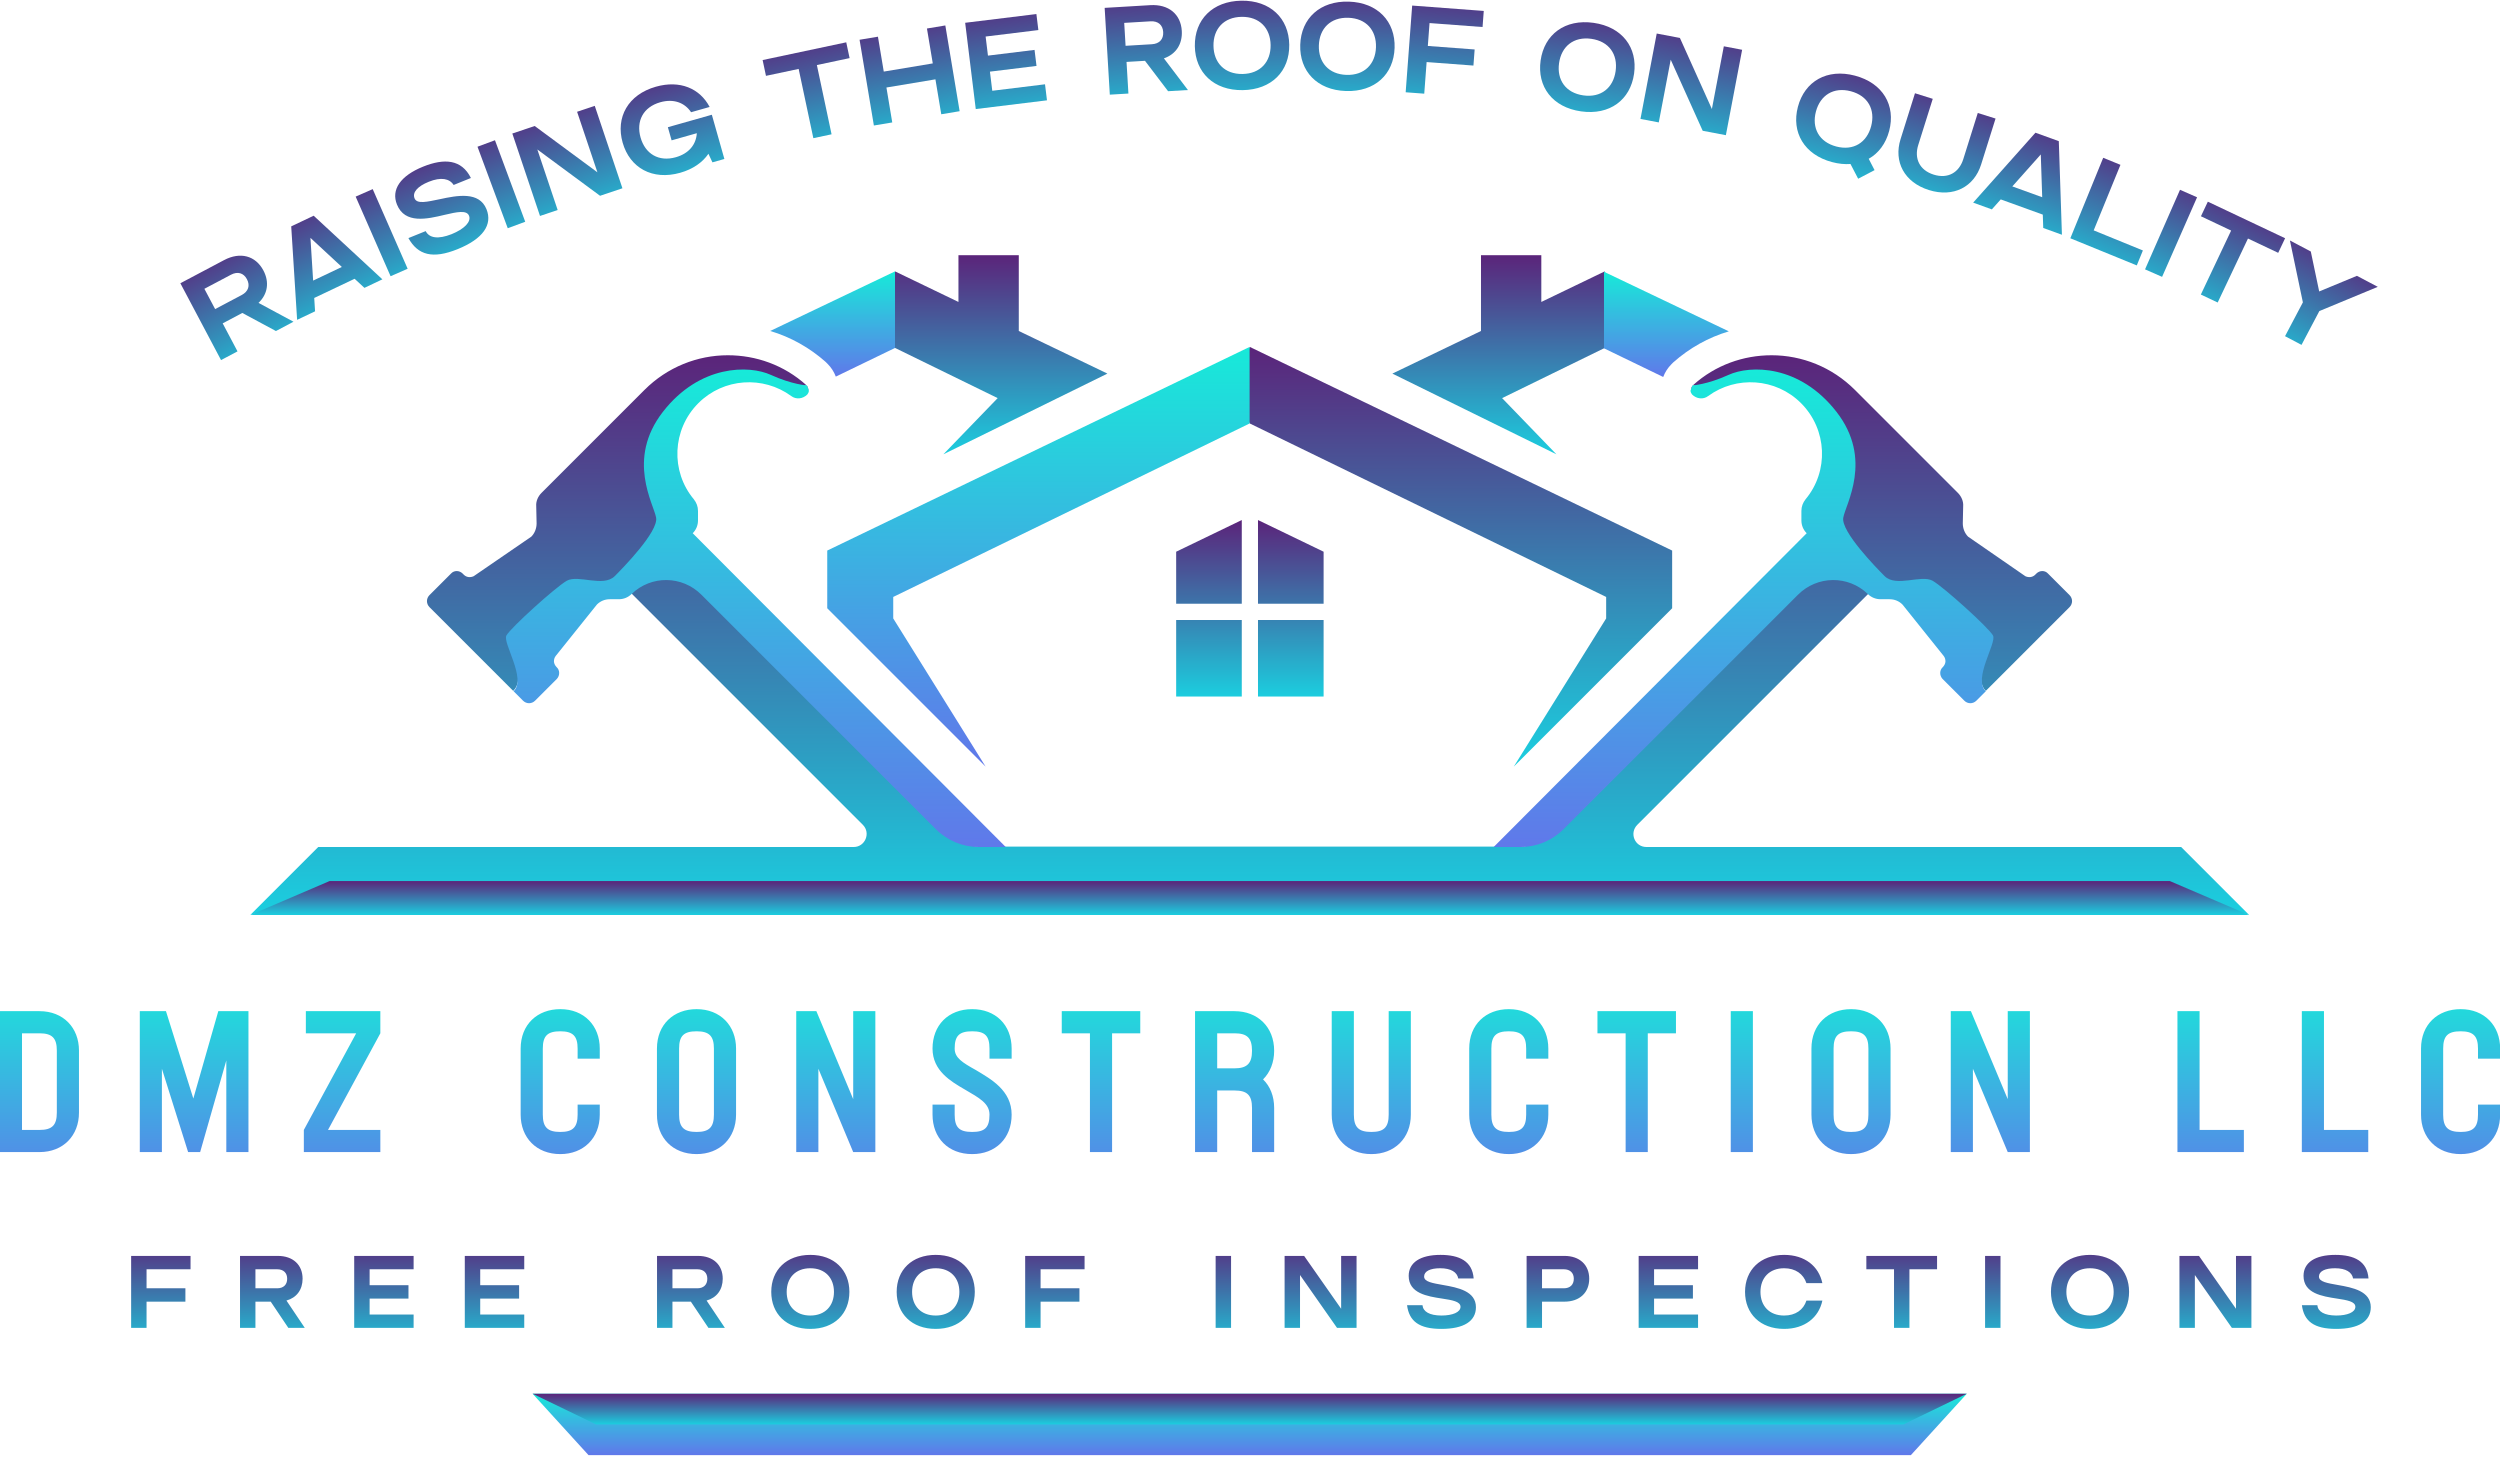 <svg xmlns="http://www.w3.org/2000/svg" xmlns:xlink="http://www.w3.org/1999/xlink" width="1280" height="745.826" viewBox="0 0 1280 745.826" xml:space="preserve"><desc>Created with Fabric.js 5.3.0</desc><defs></defs><g transform="matrix(1 0 0 1 640 372.913)" id="background-logo"><rect style="stroke: none; stroke-width: 0; stroke-dasharray: none; stroke-linecap: butt; stroke-dashoffset: 0; stroke-linejoin: miter; stroke-miterlimit: 4; fill: rgb(255,255,255); fill-opacity: 0; fill-rule: nonzero; opacity: 1;" x="-712.646" y="-570.117" rx="0" ry="0" width="1425.292" height="1140.234"></rect></g><g transform="matrix(2.054 0 0 2.054 639.845 437.779)" id="logo-logo"><g style="">		<g transform="matrix(0.85 0 0 0.85 0 141.93)"><linearGradient id="SVGID_14_297021" gradientUnits="userSpaceOnUse" gradientTransform="matrix(1 0 0 1 289.7 635.2)" x1="0" y1="0" x2="0" y2="18"><stop offset="0%" style="stop-color:rgb(23,234,217);stop-opacity: 1"></stop><stop offset="100%" style="stop-color:rgb(96,120,234);stop-opacity: 1"></stop></linearGradient><path style="stroke: none; stroke-width: 1; stroke-dasharray: none; stroke-linecap: butt; stroke-dashoffset: 0; stroke-linejoin: miter; stroke-miterlimit: 4; fill: url(#SVGID_14_297021); fill-rule: nonzero; opacity: 1;" transform=" translate(-500, -644.2)" d="M 693.9 653.2 L 306.1 653.2 L 289.7 635.2 L 710.3 635.2 L 693.9 653.2 z" stroke-linecap="round"></path></g>		<g transform="matrix(0.94 0 0 0.94 0 -54.832)"><linearGradient id="SVGID_16_297022" gradientUnits="userSpaceOnUse" gradientTransform="matrix(1 0 0 1 235 373.4)" x1="0" y1="0" x2="0" y2="148"><stop offset="0%" style="stop-color:rgb(91,36,122);stop-opacity: 1"></stop><stop offset="100%" style="stop-color:rgb(27,206,223);stop-opacity: 1"></stop></linearGradient><path style="stroke: none; stroke-width: 1; stroke-dasharray: none; stroke-linecap: butt; stroke-dashoffset: 0; stroke-linejoin: miter; stroke-miterlimit: 4; fill: url(#SVGID_16_297022); fill-rule: nonzero; opacity: 1;" transform=" translate(-500, -447.6)" d="M 695 448 C 693.8 445.9 684 436.9 680.8 435.2 C 677.7 433.5 669.5 436.1 666.5 433.1 C 664.3 430.9 654.9 420 655.5 416.4 C 656.1 412.8 663.6 401.5 653.9 388.9 C 644.2 376.3 632.8 377.4 627 380 C 621.3 382.6 617.5 381.4 617.5 381.4 L 617.6 381.3 C 623.5 376 630.9 373.4 638.4 373.4 C 646.4 373.4 654.4 376.5 660.5 382.6 L 687.8 409.9 C 688.7 410.8 689.3 412.1 689.2 413.4 L 689.1 418 C 689.1 419.3 689.6 420.6 690.5 421.5 L 705.7 432 C 706.6 432.4 707.6 432.3 708.3 431.6 L 708.6 431.3 C 709.5 430.4 710.9 430.4 711.7 431.3 L 717.4 437 C 718.3 437.9 718.3 439.3 717.4 440.2 L 695.2 462.4 C 691.8 459.1 696.1 449.9 695 448 z M 617 382.8 L 617.5 381.4 C 617.2 381.7 617 382.3 617 382.8 z M 747 503.8 L 605.2 503.8 C 602.1 503.8 600.6 500.1 602.8 497.9 L 664.1 436.6 C 659.4 430.7 651 429.4 645.9 434.5 L 582.3 495.1 C 579.3 498.1 576.4 503.7 572.1 503.7 L 428.1 503.7 C 423.9 503.7 420.9 498.1 417.9 495.1 L 354.3 434.5 C 349.2 429.4 340.8 430.7 336.1 436.6 L 397.4 497.9 C 399.6 500.1 398 503.8 395 503.8 L 253 503.8 L 235 521.8 L 258 515.5 L 500 517.3 L 742 515.5 L 765 521.8 L 747 503.8 z M 305 448 C 306.2 445.9 316 436.9 319.2 435.2 C 322.3 433.5 330.5 436.1 333.5 433.1 C 335.7 430.9 345.1 420 344.5 416.4 C 343.9 412.8 336.4 401.5 346.1 388.9 C 355.8 376.3 367.2 377.4 373 380 C 378.7 382.6 382.5 381.4 382.5 381.4 L 382.4 381.3 C 376.5 376 369.1 373.4 361.6 373.4 C 353.6 373.4 345.6 376.5 339.5 382.6 L 312.2 409.9 C 311.3 410.8 310.7 412.1 310.8 413.4 L 310.9 418 C 310.9 419.3 310.4 420.6 309.5 421.5 L 294.2 432 C 293.3 432.4 292.3 432.3 291.6 431.6 L 291.3 431.3 C 290.4 430.4 289 430.4 288.2 431.3 L 282.5 437 C 281.6 437.9 281.6 439.3 282.5 440.2 L 304.7 462.4 C 308.2 459.1 303.9 449.9 305 448 z M 382.5 381.4 L 383 382.8 C 383 382.3 382.8 381.7 382.5 381.4 z" stroke-linecap="round"></path></g>		<g transform="matrix(0.94 0 0 0.94 0 10.718)"><linearGradient id="SVGID_18_297023" gradientUnits="userSpaceOnUse" gradientTransform="matrix(1 0 0 1 235 512.8)" x1="0" y1="0" x2="0" y2="9"><stop offset="0%" style="stop-color:rgb(91,36,122);stop-opacity: 1"></stop><stop offset="100%" style="stop-color:rgb(27,206,223);stop-opacity: 1"></stop></linearGradient><path style="stroke: none; stroke-width: 1; stroke-dasharray: none; stroke-linecap: butt; stroke-dashoffset: 0; stroke-linejoin: miter; stroke-miterlimit: 4; fill: url(#SVGID_18_297023); fill-rule: nonzero; opacity: 1;" transform=" translate(-500, -517.3)" d="M 765 521.8 L 235 521.8 L 256 512.8 L 744 512.8 L 765 521.8 z" stroke-linecap="round"></path></g>		<g transform="matrix(0.85 0 0 0.85 -5.684342e-14 138.105)"><linearGradient id="SVGID_20_297024" gradientUnits="userSpaceOnUse" gradientTransform="matrix(1 0 0 1 289.7 635.2)" x1="0" y1="0" x2="0" y2="9"><stop offset="0%" style="stop-color:rgb(91,36,122);stop-opacity: 1"></stop><stop offset="100%" style="stop-color:rgb(27,206,223);stop-opacity: 1"></stop></linearGradient><path style="stroke: none; stroke-width: 1; stroke-dasharray: none; stroke-linecap: butt; stroke-dashoffset: 0; stroke-linejoin: miter; stroke-miterlimit: 4; fill: url(#SVGID_20_297024); fill-rule: nonzero; opacity: 1;" transform=" translate(-500, -639.7)" d="M 691.7 644.2 L 308.3 644.2 L 289.7 635.2 L 710.3 635.2 L 691.7 644.2 z" stroke-linecap="round"></path></g>		<g transform="matrix(0.94 0 0 0.94 5.684342e-14 -61.517)"><linearGradient id="SVGID_22_297025" gradientUnits="userSpaceOnUse" gradientTransform="matrix(1 0 0 1 302.773 377.182)" x1="0" y1="0" x2="0" y2="127"><stop offset="0%" style="stop-color:rgb(23,234,217);stop-opacity: 1"></stop><stop offset="100%" style="stop-color:rgb(96,120,234);stop-opacity: 1"></stop></linearGradient><path style="stroke: none; stroke-width: 1; stroke-dasharray: none; stroke-linecap: butt; stroke-dashoffset: 0; stroke-linejoin: miter; stroke-miterlimit: 4; fill: url(#SVGID_22_297025); fill-rule: nonzero; opacity: 1;" transform=" translate(-500, -440.491)" d="M 435.3 503.8 L 428.1 503.8 C 423.9 503.8 419.8 502.1 416.8 499.1 L 354.6 436.9 C 349.5 431.8 341.3 431.7 336.1 436.7 C 335.2 437.6 334 438.1 332.7 438.1 L 330.3 438.1 C 329 438.1 327.8 438.6 326.9 439.5 L 316 453.1 C 315.6 453.6 315.5 454.1 315.5 454.6 C 315.5 455.1 315.8 455.7 316.2 456.1 C 317.1 456.9 317.1 458.3 316.3 459.2 L 310.5 465 C 309.6 465.9 308.2 465.9 307.3 465 L 304.8 462.5 C 308.3 459.2 301.8 449.6 302.9 447.7 C 304.1 445.6 315.8 435 318.9 433.2 C 322 431.5 328.5 435 331.6 432 C 333.8 429.8 343.2 420.2 342.6 416.5 C 342 412.9 334.6 401 344.4 388.4 C 354.2 375.8 367.3 376 373 378.6 C 378.7 381.2 382.6 381.4 382.6 381.4 L 383.1 382.8 C 383.1 383.2 382.9 383.5 382.7 383.8 C 381.5 385 379.7 385.2 378.4 384.2 C 371 378.8 360.5 379.4 353.8 386.1 C 346.8 393.1 346.4 404.2 352.6 411.6 C 353.3 412.5 353.7 413.5 353.7 414.7 L 353.7 417.2 C 353.7 418.5 353.2 419.7 352.3 420.6 L 435.3 503.8 z M 564.7 503.8 L 571.9 503.8 C 576.1 503.8 580.2 502.1 583.2 499.1 L 645.4 436.9 C 650.5 431.8 658.7 431.7 663.9 436.7 C 664.8 437.6 666 438.1 667.3 438.1 L 669.7 438.1 C 671 438.1 672.2 438.6 673.1 439.5 L 684 453.1 C 684.4 453.6 684.5 454.1 684.5 454.6 C 684.5 455.1 684.2 455.7 683.8 456.1 C 682.9 456.9 682.9 458.3 683.7 459.2 L 689.5 465 C 690.4 465.9 691.8 465.9 692.7 465 L 695.2 462.5 C 691.7 459.2 698.2 449.6 697.1 447.7 C 695.9 445.6 684.2 435 681.1 433.2 C 678 431.5 671.5 435 668.4 432 C 666.2 429.8 656.8 420.2 657.4 416.5 C 658 412.9 665.4 401 655.6 388.4 C 645.8 375.8 632.7 376 627 378.6 C 621.3 381.2 617.4 381.4 617.4 381.4 L 616.9 382.8 C 616.9 383.2 617.1 383.5 617.3 383.8 C 618.5 385 620.3 385.2 621.6 384.2 C 629 378.8 639.5 379.4 646.2 386.1 C 653.2 393.1 653.6 404.2 647.4 411.6 C 646.7 412.5 646.3 413.5 646.3 414.7 L 646.3 417.2 C 646.3 418.5 646.8 419.7 647.7 420.6 L 564.7 503.8 z" stroke-linecap="round"></path></g>		<g transform="matrix(0.94 0 0 0.94 -62.881 -124.707)"><linearGradient id="SVGID_24_297026" gradientUnits="userSpaceOnUse" gradientTransform="matrix(1 0 0 1 403.975 346.9)" x1="0" y1="0" x2="0" y2="53"><stop offset="0%" style="stop-color:rgb(91,36,122);stop-opacity: 1"></stop><stop offset="100%" style="stop-color:rgb(27,206,223);stop-opacity: 1"></stop></linearGradient><path style="stroke: none; stroke-width: 1; stroke-dasharray: none; stroke-linecap: butt; stroke-dashoffset: 0; stroke-linejoin: miter; stroke-miterlimit: 4; fill: url(#SVGID_24_297026); fill-rule: nonzero; opacity: 1;" transform=" translate(-433.138, -373.3)" d="M 418.8 399.7 L 433.2 384.8 L 406 371.5 C 403.3 364.7 403.3 357.9 406 351.2 L 422.8 359.3 L 422.8 346.9 L 438.8 346.9 L 438.8 367 L 462.3 378.3 L 418.8 399.7 z" stroke-linecap="round"></path></g>		<g transform="matrix(0.94 0 0 0.94 51.306 -74.346)"><linearGradient id="SVGID_26_297027" gradientUnits="userSpaceOnUse" gradientTransform="matrix(1 0 0 1 497.109 371.2)" x1="0" y1="0" x2="0" y2="111"><stop offset="0%" style="stop-color:rgb(91,36,122);stop-opacity: 1"></stop><stop offset="100%" style="stop-color:rgb(27,206,223);stop-opacity: 1"></stop></linearGradient><path style="stroke: none; stroke-width: 1; stroke-dasharray: none; stroke-linecap: butt; stroke-dashoffset: 0; stroke-linejoin: miter; stroke-miterlimit: 4; fill: url(#SVGID_26_297027); fill-rule: nonzero; opacity: 1;" transform=" translate(-554.555, -426.85)" d="M 612 425.2 L 612 440.5 L 570 482.5 L 594.5 443.2 L 594.5 437.5 L 500 391.5 C 495.9 385.7 496.4 378.8 500 371.2 L 612 425.2 z" stroke-linecap="round"></path></g>		<g transform="matrix(0.94 0 0 0.94 -52.665 -74.346)"><linearGradient id="SVGID_28_297028" gradientUnits="userSpaceOnUse" gradientTransform="matrix(1 0 0 1 388 371.2)" x1="0" y1="0" x2="0" y2="111"><stop offset="0%" style="stop-color:rgb(23,234,217);stop-opacity: 1"></stop><stop offset="100%" style="stop-color:rgb(96,120,234);stop-opacity: 1"></stop></linearGradient><path style="stroke: none; stroke-width: 1; stroke-dasharray: none; stroke-linecap: butt; stroke-dashoffset: 0; stroke-linejoin: miter; stroke-miterlimit: 4; fill: url(#SVGID_28_297028); fill-rule: nonzero; opacity: 1;" transform=" translate(-444, -426.85)" d="M 405.5 437.5 L 405.5 443.2 L 430 482.5 L 388 440.5 L 388 425.2 L 500 371.2 L 500 391.5 L 405.5 437.5 z" stroke-linecap="round"></path></g>		<g transform="matrix(0.94 0 0 0.94 0.047 -61.509)"><linearGradient id="SVGID_30_297029" gradientUnits="userSpaceOnUse" gradientTransform="matrix(1 0 0 1 480.5 417.1)" x1="0" y1="0" x2="0" y2="47"><stop offset="0%" style="stop-color:rgb(91,36,122);stop-opacity: 1"></stop><stop offset="100%" style="stop-color:rgb(27,206,223);stop-opacity: 1"></stop></linearGradient><path style="stroke: none; stroke-width: 1; stroke-dasharray: none; stroke-linecap: butt; stroke-dashoffset: 0; stroke-linejoin: miter; stroke-miterlimit: 4; fill: url(#SVGID_30_297029); fill-rule: nonzero; opacity: 1;" transform=" translate(-500.05, -440.5)" d="M 502.2 443.6 L 502.2 463.9 L 519.6 463.9 L 519.6 443.6 L 502.2 443.6 z M 502.2 417.1 L 502.2 439.3 L 519.6 439.3 L 519.6 425.5 L 502.2 417.1 z M 480.5 443.6 L 480.5 463.9 L 497.9 463.9 L 497.9 443.6 L 480.5 443.6 z M 480.5 425.5 L 480.5 439.3 L 497.9 439.3 L 497.9 417.1 L 480.5 425.5 z" stroke-linecap="round"></path></g>		<g transform="matrix(0.94 0 0 0.94 -103.967 -132.372)"><linearGradient id="SVGID_32_297030" gradientUnits="userSpaceOnUse" gradientTransform="matrix(1 0 0 1 372.9 351.2)" x1="0" y1="0" x2="0" y2="28"><stop offset="0%" style="stop-color:rgb(23,234,217);stop-opacity: 1"></stop><stop offset="100%" style="stop-color:rgb(96,120,234);stop-opacity: 1"></stop></linearGradient><path style="stroke: none; stroke-width: 1; stroke-dasharray: none; stroke-linecap: butt; stroke-dashoffset: 0; stroke-linejoin: miter; stroke-miterlimit: 4; fill: url(#SVGID_32_297030); fill-rule: nonzero; opacity: 1;" transform=" translate(-389.45, -365.15)" d="M 406 351.2 L 406 371.5 L 390.3 379.1 C 389.8 377.8 389.1 376.7 388.1 375.7 L 387.8 375.4 L 387.6 375.2 C 383.3 371.4 378.3 368.6 372.9 367 L 406 351.2 z" stroke-linecap="round"></path></g>		<g transform="matrix(0.94 0 0 0.94 62.975 -124.707)"><linearGradient id="SVGID_34_297031" gradientUnits="userSpaceOnUse" gradientTransform="matrix(1 0 0 1 537.8 346.9)" x1="0" y1="0" x2="0" y2="53"><stop offset="0%" style="stop-color:rgb(91,36,122);stop-opacity: 1"></stop><stop offset="100%" style="stop-color:rgb(27,206,223);stop-opacity: 1"></stop></linearGradient><path style="stroke: none; stroke-width: 1; stroke-dasharray: none; stroke-linecap: butt; stroke-dashoffset: 0; stroke-linejoin: miter; stroke-miterlimit: 4; fill: url(#SVGID_34_297031); fill-rule: nonzero; opacity: 1;" transform=" translate(-566.962, -373.3)" d="M 537.8 378.3 L 561.3 367 L 561.3 346.9 L 577.3 346.9 L 577.3 359.3 L 594.1 351.2 C 596.8 358 596.8 364.8 594.1 371.5 L 566.9 384.8 L 581.3 399.7 L 537.8 378.3 z" stroke-linecap="round"></path></g>		<g transform="matrix(0.94 0 0 0.94 103.873 -132.278)"><linearGradient id="SVGID_36_297032" gradientUnits="userSpaceOnUse" gradientTransform="matrix(1 0 0 1 593.9 351.3)" x1="0" y1="0" x2="0" y2="28"><stop offset="0%" style="stop-color:rgb(23,234,217);stop-opacity: 1"></stop><stop offset="100%" style="stop-color:rgb(96,120,234);stop-opacity: 1"></stop></linearGradient><path style="stroke: none; stroke-width: 1; stroke-dasharray: none; stroke-linecap: butt; stroke-dashoffset: 0; stroke-linejoin: miter; stroke-miterlimit: 4; fill: url(#SVGID_36_297032); fill-rule: nonzero; opacity: 1;" transform=" translate(-610.45, -365.25)" d="M 627 367.1 C 621.6 368.7 616.6 371.5 612.3 375.3 L 612.1 375.5 L 611.8 375.8 C 610.8 376.8 610.1 377.9 609.6 379.2 L 593.9 371.6 L 593.9 351.3 L 627 367.1 z" stroke-linecap="round"></path></g></g></g><g transform="matrix(2.193 0 0 2.193 640 553.79)" id="text-logo"><g style="">		<g transform="matrix(1 0 0 1 0 0)" id="text-logo-path-0"><linearGradient id="SVGID_297033" gradientUnits="userSpaceOnUse" gradientTransform="matrix(1 0 0 1 1.88 -33.37)" x1="-1.786" y1="-7.95" x2="-1.786" y2="45.05"><stop offset="0%" style="stop-color:rgb(23,234,217);stop-opacity: 1"></stop><stop offset="100%" style="stop-color:rgb(96,120,234);stop-opacity: 1"></stop></linearGradient><path style="stroke: none; stroke-width: 0; stroke-dasharray: none; stroke-linecap: butt; stroke-dashoffset: 0; stroke-linejoin: miter; stroke-miterlimit: 4; fill: url(#SVGID_297033); fill-rule: nonzero; opacity: 1;" transform=" translate(-293.75, 16.45)" d="M 11.14 -32.9 L 1.88 -32.9 L 1.88 0 L 11.14 0 C 16.68 0 20.35 -3.85 20.35 -9.21 L 20.35 -23.69 C 20.35 -29.05 16.68 -32.9 11.14 -32.9 Z M 7.05 -5.17 L 7.05 -27.73 L 11.14 -27.73 C 14.1 -27.73 15.18 -26.6 15.18 -23.69 L 15.18 -9.21 C 15.18 -6.3 14.1 -5.17 11.14 -5.17 Z M 34.55 -32.9 L 34.55 0 L 39.71 0 L 39.71 -19.46 L 45.83 0 L 48.64 0 L 54.75 -21.39 L 54.75 0 L 59.92 0 L 59.92 -32.9 L 52.88 -32.9 L 47.05 -12.5 L 40.66 -32.9 Z M 85.07 -27.73 L 72.85 -5.17 L 72.85 0 L 90.71 0 L 90.71 -5.17 L 78.49 -5.17 L 90.71 -27.73 L 90.71 -32.9 L 73.32 -32.9 L 73.32 -27.73 Z M 123.47 -24.16 L 123.47 -8.74 C 123.47 -3.38 127.13 0.47 132.73 0.47 C 138.09 0.47 141.94 -3.2 141.94 -8.74 L 141.94 -11.09 L 136.77 -11.09 L 136.77 -8.74 C 136.77 -5.78 135.64 -4.7 132.73 -4.7 C 129.72 -4.7 128.64 -5.83 128.64 -8.74 L 128.64 -24.16 C 128.64 -27.17 129.77 -28.2 132.73 -28.2 C 135.69 -28.2 136.77 -27.07 136.77 -24.16 L 136.77 -21.81 L 141.94 -21.81 L 141.94 -24.16 C 141.94 -29.52 138.27 -33.37 132.73 -33.37 C 127.37 -33.37 123.47 -29.8 123.47 -24.16 Z M 155.29 -24.16 L 155.29 -8.74 C 155.29 -3.38 158.95 0.47 164.55 0.47 C 169.9 0.47 173.76 -3.2 173.76 -8.74 L 173.76 -24.16 C 173.76 -29.52 170.09 -33.37 164.55 -33.37 C 159.19 -33.37 155.29 -29.8 155.29 -24.16 Z M 160.46 -8.74 L 160.46 -24.16 C 160.46 -27.17 161.59 -28.2 164.55 -28.2 C 167.51 -28.2 168.59 -27.07 168.59 -24.16 L 168.59 -8.74 C 168.59 -5.78 167.46 -4.7 164.55 -4.7 C 161.54 -4.7 160.46 -5.83 160.46 -8.74 Z M 187.81 -32.9 L 187.81 0 L 192.98 0 L 192.98 -19.46 L 201.11 0 L 206.28 0 L 206.28 -32.9 L 201.11 -32.9 L 201.11 -12.36 L 192.51 -32.9 Z M 232.93 -24.16 L 232.93 -21.81 L 238.1 -21.81 L 238.1 -24.16 C 238.1 -29.75 234.29 -33.37 228.89 -33.37 C 223.25 -33.37 219.63 -29.56 219.63 -24.16 C 219.63 -18.99 223.91 -16.5 227.15 -14.62 C 230.63 -12.6 232.93 -11.33 232.93 -8.74 C 232.93 -5.73 231.85 -4.7 228.89 -4.7 C 225.83 -4.7 224.8 -5.78 224.8 -8.74 L 224.8 -11.09 L 219.63 -11.09 L 219.63 -8.74 C 219.63 -3.34 223.25 0.47 228.89 0.47 C 234.29 0.47 238.1 -3.15 238.1 -8.74 C 238.1 -14.43 233.21 -17.06 229.78 -19.13 C 226.59 -20.91 224.8 -22 224.8 -24.16 C 224.8 -27.12 225.83 -28.2 228.89 -28.2 C 231.85 -28.2 232.93 -27.17 232.93 -24.16 Z M 268.13 -32.9 L 249.8 -32.9 L 249.8 -27.73 L 256.38 -27.73 L 256.38 0 L 261.55 0 L 261.55 -27.73 L 268.13 -27.73 Z M 290.13 -32.9 L 280.92 -32.9 L 280.92 0 L 286.09 0 L 286.09 -14.38 L 290.13 -14.38 C 293.09 -14.38 294.22 -13.3 294.22 -10.29 L 294.22 0 L 299.39 0 L 299.39 -10.29 C 299.39 -13.07 298.45 -15.37 296.8 -16.97 C 298.45 -18.61 299.39 -20.96 299.39 -23.64 C 299.39 -29.23 295.54 -32.9 290.13 -32.9 Z M 286.09 -19.55 L 286.09 -27.73 L 290.13 -27.73 C 293.09 -27.73 294.22 -26.65 294.22 -23.64 C 294.22 -20.73 293.09 -19.55 290.13 -19.55 Z M 322.09 0.47 C 327.45 0.47 331.3 -3.2 331.3 -8.74 L 331.3 -32.9 L 326.13 -32.9 L 326.13 -8.74 C 326.13 -5.78 325 -4.7 322.09 -4.7 C 319.08 -4.7 318 -5.83 318 -8.74 L 318 -32.9 L 312.83 -32.9 L 312.83 -8.74 C 312.83 -3.38 316.5 0.47 322.09 0.47 Z M 344.93 -24.16 L 344.93 -8.74 C 344.93 -3.38 348.6 0.47 354.19 0.47 C 359.55 0.47 363.4 -3.2 363.4 -8.74 L 363.4 -11.09 L 358.23 -11.09 L 358.23 -8.74 C 358.23 -5.78 357.11 -4.7 354.19 -4.7 C 351.18 -4.7 350.1 -5.83 350.1 -8.74 L 350.1 -24.16 C 350.1 -27.17 351.23 -28.2 354.19 -28.2 C 357.15 -28.2 358.23 -27.07 358.23 -24.16 L 358.23 -21.81 L 363.4 -21.81 L 363.4 -24.16 C 363.4 -29.52 359.74 -33.37 354.19 -33.37 C 348.83 -33.37 344.93 -29.8 344.93 -24.16 Z M 393.2 -32.9 L 374.87 -32.9 L 374.87 -27.73 L 381.45 -27.73 L 381.45 0 L 386.62 0 L 386.62 -27.73 L 393.2 -27.73 Z M 405.99 -32.9 L 405.99 0 L 411.16 0 L 411.16 -32.9 Z M 424.83 -24.16 L 424.83 -8.74 C 424.83 -3.38 428.5 0.47 434.09 0.47 C 439.45 0.47 443.3 -3.2 443.3 -8.74 L 443.3 -24.16 C 443.3 -29.52 439.64 -33.37 434.09 -33.37 C 428.73 -33.37 424.83 -29.8 424.83 -24.16 Z M 430 -8.74 L 430 -24.16 C 430 -27.17 431.13 -28.2 434.09 -28.2 C 437.05 -28.2 438.13 -27.07 438.13 -24.16 L 438.13 -8.74 C 438.13 -5.78 437.01 -4.7 434.09 -4.7 C 431.08 -4.7 430 -5.83 430 -8.74 Z M 457.36 -32.9 L 457.36 0 L 462.53 0 L 462.53 -19.46 L 470.66 0 L 475.83 0 L 475.83 -32.9 L 470.66 -32.9 L 470.66 -12.36 L 462.06 -32.9 Z M 510.28 -32.9 L 510.28 0 L 525.79 0 L 525.79 -5.17 L 515.45 -5.17 L 515.45 -32.9 Z M 539.32 -32.9 L 539.32 0 L 554.83 0 L 554.83 -5.17 L 544.49 -5.17 L 544.49 -32.9 Z M 567.15 -24.16 L 567.15 -8.74 C 567.15 -3.38 570.81 0.47 576.41 0.47 C 581.77 0.47 585.62 -3.2 585.62 -8.74 L 585.62 -11.09 L 580.45 -11.09 L 580.45 -8.74 C 580.45 -5.78 579.32 -4.7 576.41 -4.7 C 573.4 -4.7 572.32 -5.83 572.32 -8.74 L 572.32 -24.16 C 572.32 -27.17 573.45 -28.2 576.41 -28.2 C 579.37 -28.2 580.45 -27.07 580.45 -24.16 L 580.45 -21.81 L 585.62 -21.81 L 585.62 -24.16 C 585.62 -29.52 581.95 -33.37 576.41 -33.37 C 571.05 -33.37 567.15 -29.8 567.15 -24.16 Z" stroke-linecap="round"></path></g></g></g><g transform="matrix(2.193 0 0 2.193 640.49 661.45)" id="tagline-0263ddf8-5b30-41e9-9e1a-597e084a2a93-logo"><g style="">		<g transform="matrix(1 0 0 1 5.684342e-14 0)" id="tagline-0263ddf8-5b30-41e9-9e1a-597e084a2a93-logo-path-0"><linearGradient id="SVGID_297034" gradientUnits="userSpaceOnUse" gradientTransform="matrix(1 0 0 1 1.44 -17.04)" x1="-1.41" y1="-4.059" x2="-1.41" y2="22.941"><stop offset="0%" style="stop-color:rgb(91,36,122);stop-opacity: 1"></stop><stop offset="100%" style="stop-color:rgb(27,206,223);stop-opacity: 1"></stop></linearGradient><path style="stroke: none; stroke-width: 0; stroke-dasharray: none; stroke-linecap: butt; stroke-dashoffset: 0; stroke-linejoin: miter; stroke-miterlimit: 4; fill: url(#SVGID_297034); fill-rule: nonzero; opacity: 1;" transform=" translate(-262.885, 8.4)" d="M 15.31 -16.8 L 1.44 -16.8 L 1.44 0 L 5.04 0 L 5.04 -6.12 L 14.11 -6.12 L 14.11 -9.24 L 5.04 -9.24 L 5.04 -13.68 L 15.31 -13.68 Z M 35.69 -16.8 L 26.86 -16.8 L 26.86 0 L 30.46 0 L 30.46 -6.12 L 34.03 -6.12 L 38.14 0 L 41.98 0 L 37.7 -6.38 C 40.06 -7.03 41.47 -8.9 41.47 -11.47 C 41.47 -14.71 39.24 -16.8 35.69 -16.8 Z M 30.46 -9.24 L 30.46 -13.68 L 35.54 -13.68 C 37.01 -13.68 37.87 -12.84 37.87 -11.47 C 37.87 -10.08 37.01 -9.24 35.54 -9.24 Z M 67.39 -16.8 L 53.52 -16.8 L 53.52 0 L 67.39 0 L 67.39 -3.12 L 57.12 -3.12 L 57.12 -6.84 L 66.19 -6.84 L 66.19 -9.96 L 57.12 -9.96 L 57.12 -13.68 L 67.39 -13.68 Z M 93.22 -16.8 L 79.34 -16.8 L 79.34 0 L 93.22 0 L 93.22 -3.12 L 82.94 -3.12 L 82.94 -6.84 L 92.02 -6.84 L 92.02 -9.96 L 82.94 -9.96 L 82.94 -13.68 L 93.22 -13.68 Z M 133.78 -16.8 L 124.22 -16.8 L 124.22 0 L 127.82 0 L 127.82 -6.12 L 132.12 -6.12 L 136.22 0 L 140.06 0 L 135.79 -6.38 C 138.14 -7.03 139.56 -8.9 139.56 -11.47 C 139.56 -14.71 137.33 -16.8 133.78 -16.8 Z M 127.82 -9.24 L 127.82 -13.68 L 133.63 -13.68 C 135.1 -13.68 135.96 -12.84 135.96 -11.47 C 135.96 -10.08 135.1 -9.24 133.63 -9.24 Z M 160.01 0.24 C 165.6 0.24 169.13 -3.29 169.13 -8.4 C 169.13 -13.51 165.58 -17.04 160.01 -17.04 C 154.44 -17.04 150.89 -13.51 150.89 -8.4 C 150.89 -3.31 154.42 0.24 160.01 0.24 Z M 154.49 -8.4 C 154.49 -11.66 156.55 -13.92 160.01 -13.92 C 163.46 -13.92 165.53 -11.66 165.53 -8.4 C 165.53 -5.14 163.46 -2.88 160.01 -2.88 C 156.55 -2.88 154.49 -5.14 154.49 -8.4 Z M 189.29 0.24 C 194.88 0.24 198.41 -3.29 198.41 -8.4 C 198.41 -13.51 194.86 -17.04 189.29 -17.04 C 183.72 -17.04 180.17 -13.51 180.17 -8.4 C 180.17 -3.31 183.7 0.24 189.29 0.24 Z M 183.77 -8.4 C 183.77 -11.66 185.83 -13.92 189.29 -13.92 C 192.74 -13.92 194.81 -11.66 194.81 -8.4 C 194.81 -5.14 192.74 -2.88 189.29 -2.88 C 185.83 -2.88 183.77 -5.14 183.77 -8.4 Z M 224.04 -16.8 L 210.17 -16.8 L 210.17 0 L 213.77 0 L 213.77 -6.12 L 222.84 -6.12 L 222.84 -9.24 L 213.77 -9.24 L 213.77 -13.68 L 224.04 -13.68 Z M 258.24 -16.8 L 254.64 -16.8 L 254.64 0 L 258.24 0 Z M 275.3 -16.8 L 270.74 -16.8 L 270.74 0 L 274.34 0 L 274.34 -12.34 L 282.98 0 L 287.54 0 L 287.54 -16.8 L 283.94 -16.8 L 283.94 -4.46 Z M 302.93 -5.3 L 299.33 -5.3 C 299.81 -1.54 302.16 0.24 307.34 0.24 C 312.62 0.24 315.41 -1.58 315.41 -4.82 C 315.41 -8.59 311.18 -9.41 307.73 -10.01 C 305.35 -10.44 303.31 -10.73 303.31 -11.98 C 303.31 -13.22 304.73 -13.92 307.06 -13.92 C 309.62 -13.92 311.02 -12.98 311.28 -11.54 L 314.88 -11.54 C 314.57 -15.58 311.54 -17.04 307.13 -17.04 C 302.4 -17.04 299.71 -15.24 299.71 -12.14 C 299.71 -8.06 304.03 -7.37 307.51 -6.84 C 309.84 -6.48 311.81 -6.17 311.81 -4.92 C 311.81 -3.65 309.96 -2.88 307.34 -2.88 C 304.56 -2.9 303.07 -3.79 302.93 -5.3 Z M 336.07 -16.8 L 327.24 -16.8 L 327.24 0 L 330.84 0 L 330.84 -6.12 L 336.07 -6.12 C 339.62 -6.12 341.86 -8.23 341.86 -11.47 C 341.86 -14.71 339.62 -16.8 336.07 -16.8 Z M 330.84 -9.24 L 330.84 -13.68 L 335.93 -13.68 C 337.39 -13.68 338.26 -12.84 338.26 -11.47 C 338.26 -10.08 337.39 -9.24 335.93 -9.24 Z M 367.27 -16.8 L 353.4 -16.8 L 353.4 0 L 367.27 0 L 367.27 -3.12 L 357 -3.12 L 357 -6.84 L 366.07 -6.84 L 366.07 -9.96 L 357 -9.96 L 357 -13.68 L 367.27 -13.68 Z M 387.36 0.24 C 392.16 0.24 395.45 -2.4 396.29 -6.36 L 392.57 -6.36 C 391.87 -4.22 390.05 -2.88 387.36 -2.88 C 383.9 -2.88 381.84 -5.14 381.84 -8.4 C 381.84 -11.66 383.9 -13.92 387.36 -13.92 C 390.02 -13.92 391.87 -12.58 392.57 -10.44 L 396.29 -10.44 C 395.45 -14.42 392.18 -17.04 387.36 -17.04 C 381.79 -17.04 378.24 -13.49 378.24 -8.4 C 378.24 -3.31 381.79 0.24 387.36 0.24 Z M 423.07 -13.68 L 423.07 -16.8 L 406.56 -16.8 L 406.56 -13.68 L 413.02 -13.68 L 413.02 0 L 416.62 0 L 416.62 -13.68 Z M 437.88 -16.8 L 434.28 -16.8 L 434.28 0 L 437.88 0 Z M 458.78 0.24 C 464.38 0.24 467.9 -3.29 467.9 -8.4 C 467.9 -13.51 464.35 -17.04 458.78 -17.04 C 453.22 -17.04 449.66 -13.51 449.66 -8.4 C 449.66 -3.31 453.19 0.24 458.78 0.24 Z M 453.26 -8.4 C 453.26 -11.66 455.33 -13.92 458.78 -13.92 C 462.24 -13.92 464.3 -11.66 464.3 -8.4 C 464.3 -5.14 462.24 -2.88 458.78 -2.88 C 455.33 -2.88 453.26 -5.14 453.26 -8.4 Z M 484.22 -16.8 L 479.66 -16.8 L 479.66 0 L 483.26 0 L 483.26 -12.34 L 491.9 0 L 496.46 0 L 496.46 -16.8 L 492.86 -16.8 L 492.86 -4.46 Z M 511.85 -5.3 L 508.25 -5.3 C 508.73 -1.54 511.08 0.24 516.26 0.24 C 521.54 0.24 524.33 -1.58 524.33 -4.82 C 524.33 -8.59 520.1 -9.41 516.65 -10.01 C 514.27 -10.44 512.23 -10.73 512.23 -11.98 C 512.23 -13.22 513.65 -13.92 515.98 -13.92 C 518.54 -13.92 519.94 -12.98 520.2 -11.54 L 523.8 -11.54 C 523.49 -15.58 520.46 -17.04 516.05 -17.04 C 511.32 -17.04 508.63 -15.24 508.63 -12.14 C 508.63 -8.06 512.95 -7.37 516.43 -6.84 C 518.76 -6.48 520.73 -6.17 520.73 -4.92 C 520.73 -3.65 518.88 -2.88 516.26 -2.88 C 513.48 -2.9 511.99 -3.79 511.85 -5.3 Z" stroke-linecap="round"></path></g></g></g><g transform="matrix(1.938 -1.026 1.026 1.938 121.307 154.876)" id="tagline-d1f61c70-5729-48f2-a9be-032bf3c6e42c-logo-0"><g style="">		<g transform="matrix(1 0 0 1 0 0)" id="tagline-d1f61c70-5729-48f2-a9be-032bf3c6e42c-logo-0-path-0"><linearGradient id="SVGID_297035" gradientUnits="userSpaceOnUse" gradientTransform="matrix(1 0 0 1 1.74 -20.3)" x1="-1.74" y1="-5.195" x2="-1.74" y2="27.575"><stop offset="0%" style="stop-color:rgb(91,36,122);stop-opacity: 1"></stop><stop offset="100%" style="stop-color:rgb(27,206,223);stop-opacity: 1"></stop></linearGradient><path style="stroke: none; stroke-width: 0; stroke-dasharray: none; stroke-linecap: butt; stroke-dashoffset: 0; stroke-linejoin: miter; stroke-miterlimit: 4; fill: url(#SVGID_297035); fill-rule: nonzero; opacity: 1;" transform=" translate(-11.31, 10.15)" d="M 13.28 -20.3 L 1.74 -20.3 L 1.74 0 L 6.09 0 L 6.09 -7.4 L 11.28 -7.4 L 16.24 0 L 20.88 0 L 15.72 -7.71 C 18.56 -8.5 20.27 -10.76 20.27 -13.86 C 20.27 -17.78 17.57 -20.3 13.28 -20.3 Z M 6.09 -11.17 L 6.09 -16.53 L 13.11 -16.53 C 14.88 -16.53 15.92 -15.52 15.92 -13.86 C 15.92 -12.18 14.88 -11.17 13.11 -11.17 Z" stroke-linecap="round"></path></g></g></g><g transform="matrix(1.981 -0.941 0.941 1.981 164.401 133.283)" id="tagline-d1f61c70-5729-48f2-a9be-032bf3c6e42c-logo-1"><g style="">		<g transform="matrix(1 0 0 1 0 0)" id="tagline-d1f61c70-5729-48f2-a9be-032bf3c6e42c-logo-1-path-0"><linearGradient id="SVGID_297036" gradientUnits="userSpaceOnUse" gradientTransform="matrix(1 0 0 1 0.06 -20.3)" x1="-0.058" y1="-5.195" x2="-0.058" y2="27.575"><stop offset="0%" style="stop-color:rgb(91,36,122);stop-opacity: 1"></stop><stop offset="100%" style="stop-color:rgb(27,206,223);stop-opacity: 1"></stop></linearGradient><path style="stroke: none; stroke-width: 0; stroke-dasharray: none; stroke-linecap: butt; stroke-dashoffset: 0; stroke-linejoin: miter; stroke-miterlimit: 4; fill: url(#SVGID_297036); fill-rule: nonzero; opacity: 1;" transform=" translate(-11.08, 10.15)" d="M 8.18 -20.3 L 0.06 0 L 4.7 0 L 5.86 -2.9 L 16.3 -2.9 L 17.46 0 L 22.1 0 L 13.98 -20.3 Z M 7.37 -6.67 L 11.08 -15.95 L 14.79 -6.67 Z" stroke-linecap="round"></path></g></g></g><g transform="matrix(2.008 -0.881 0.881 2.008 195.405 119.13)" id="tagline-d1f61c70-5729-48f2-a9be-032bf3c6e42c-logo-2"><g style="">		<g transform="matrix(1 0 0 1 0 0)" id="tagline-d1f61c70-5729-48f2-a9be-032bf3c6e42c-logo-2-path-0"><linearGradient id="SVGID_297037" gradientUnits="userSpaceOnUse" gradientTransform="matrix(1 0 0 1 1.74 -20.3)" x1="-1.74" y1="-5.195" x2="-1.74" y2="27.575"><stop offset="0%" style="stop-color:rgb(91,36,122);stop-opacity: 1"></stop><stop offset="100%" style="stop-color:rgb(27,206,223);stop-opacity: 1"></stop></linearGradient><path style="stroke: none; stroke-width: 0; stroke-dasharray: none; stroke-linecap: butt; stroke-dashoffset: 0; stroke-linejoin: miter; stroke-miterlimit: 4; fill: url(#SVGID_297037); fill-rule: nonzero; opacity: 1;" transform=" translate(-3.915, 10.15)" d="M 6.09 -20.3 L 1.74 -20.3 L 1.74 0 L 6.09 0 Z" stroke-linecap="round"></path></g></g></g><g transform="matrix(2.033 -0.822 0.822 2.033 225.779 106.316)" id="tagline-d1f61c70-5729-48f2-a9be-032bf3c6e42c-logo-3"><g style="">		<g transform="matrix(1 0 0 1 0 0)" id="tagline-d1f61c70-5729-48f2-a9be-032bf3c6e42c-logo-3-path-0"><linearGradient id="SVGID_297038" gradientUnits="userSpaceOnUse" gradientTransform="matrix(1 0 0 1 0.9 -20.59)" x1="-0.899" y1="-4.905" x2="-0.899" y2="27.865"><stop offset="0%" style="stop-color:rgb(91,36,122);stop-opacity: 1"></stop><stop offset="100%" style="stop-color:rgb(27,206,223);stop-opacity: 1"></stop></linearGradient><path style="stroke: none; stroke-width: 0; stroke-dasharray: none; stroke-linecap: butt; stroke-dashoffset: 0; stroke-linejoin: miter; stroke-miterlimit: 4; fill: url(#SVGID_297038); fill-rule: nonzero; opacity: 1;" transform=" translate(-10.615, 10.15)" d="M 5.25 -6.41 L 0.9 -6.41 C 1.48 -1.86 4.32 0.29 10.59 0.29 C 16.96 0.29 20.33 -1.91 20.33 -5.83 C 20.33 -10.38 15.23 -11.37 11.05 -12.09 C 8.18 -12.62 5.71 -12.96 5.71 -14.47 C 5.71 -15.98 7.42 -16.82 10.24 -16.82 C 13.34 -16.82 15.02 -15.69 15.34 -13.95 L 19.69 -13.95 C 19.31 -18.82 15.66 -20.59 10.32 -20.59 C 4.61 -20.59 1.36 -18.42 1.36 -14.67 C 1.36 -9.74 6.58 -8.9 10.79 -8.27 C 13.6 -7.83 15.98 -7.45 15.98 -5.95 C 15.98 -4.41 13.75 -3.48 10.59 -3.48 C 7.22 -3.51 5.42 -4.58 5.25 -6.41 Z" stroke-linecap="round"></path></g></g></g><g transform="matrix(2.056 -0.763 0.763 2.056 256.695 94.329)" id="tagline-d1f61c70-5729-48f2-a9be-032bf3c6e42c-logo-4"><g style="">		<g transform="matrix(1 0 0 1 0 0)" id="tagline-d1f61c70-5729-48f2-a9be-032bf3c6e42c-logo-4-path-0"><linearGradient id="SVGID_297039" gradientUnits="userSpaceOnUse" gradientTransform="matrix(1 0 0 1 1.74 -20.3)" x1="-1.74" y1="-5.195" x2="-1.74" y2="27.575"><stop offset="0%" style="stop-color:rgb(91,36,122);stop-opacity: 1"></stop><stop offset="100%" style="stop-color:rgb(27,206,223);stop-opacity: 1"></stop></linearGradient><path style="stroke: none; stroke-width: 0; stroke-dasharray: none; stroke-linecap: butt; stroke-dashoffset: 0; stroke-linejoin: miter; stroke-miterlimit: 4; fill: url(#SVGID_297039); fill-rule: nonzero; opacity: 1;" transform=" translate(-3.915, 10.15)" d="M 6.09 -20.3 L 1.74 -20.3 L 1.74 0 L 6.09 0 Z" stroke-linecap="round"></path></g></g></g><g transform="matrix(2.079 -0.698 0.698 2.079 290.496 82.38)" id="tagline-d1f61c70-5729-48f2-a9be-032bf3c6e42c-logo-5"><g style="">		<g transform="matrix(1 0 0 1 0 0)" id="tagline-d1f61c70-5729-48f2-a9be-032bf3c6e42c-logo-5-path-0"><linearGradient id="SVGID_297040" gradientUnits="userSpaceOnUse" gradientTransform="matrix(1 0 0 1 1.74 -20.3)" x1="-1.74" y1="-5.195" x2="-1.74" y2="27.575"><stop offset="0%" style="stop-color:rgb(91,36,122);stop-opacity: 1"></stop><stop offset="100%" style="stop-color:rgb(27,206,223);stop-opacity: 1"></stop></linearGradient><path style="stroke: none; stroke-width: 0; stroke-dasharray: none; stroke-linecap: butt; stroke-dashoffset: 0; stroke-linejoin: miter; stroke-miterlimit: 4; fill: url(#SVGID_297040); fill-rule: nonzero; opacity: 1;" transform=" translate(-11.89, 10.15)" d="M 7.25 -20.3 L 1.74 -20.3 L 1.74 0 L 6.09 0 L 6.09 -14.91 L 16.53 0 L 22.04 0 L 22.04 -20.3 L 17.69 -20.3 L 17.69 -5.39 Z" stroke-linecap="round"></path></g></g></g><g transform="matrix(2.11 -0.598 0.598 2.11 341.801 66.496)" id="tagline-d1f61c70-5729-48f2-a9be-032bf3c6e42c-logo-6"><g style="">		<g transform="matrix(1 0 0 1 0 0)" id="tagline-d1f61c70-5729-48f2-a9be-032bf3c6e42c-logo-6-path-0"><linearGradient id="SVGID_297041" gradientUnits="userSpaceOnUse" gradientTransform="matrix(1 0 0 1 0.87 -20.59)" x1="-0.87" y1="-4.905" x2="-0.87" y2="27.865"><stop offset="0%" style="stop-color:rgb(91,36,122);stop-opacity: 1"></stop><stop offset="100%" style="stop-color:rgb(27,206,223);stop-opacity: 1"></stop></linearGradient><path style="stroke: none; stroke-width: 0; stroke-dasharray: none; stroke-linecap: butt; stroke-dashoffset: 0; stroke-linejoin: miter; stroke-miterlimit: 4; fill: url(#SVGID_297041); fill-rule: nonzero; opacity: 1;" transform=" translate(-11.775, 10.15)" d="M 19.43 -2.18 L 19.78 0 L 22.68 0 L 22.68 -10.73 L 12.01 -10.73 L 12.01 -7.54 L 18.13 -7.54 C 17.26 -5.05 15.08 -3.48 11.89 -3.48 C 7.71 -3.48 5.22 -6.21 5.22 -10.15 C 5.22 -14.09 7.71 -16.82 11.89 -16.82 C 15.11 -16.82 17.34 -15.2 18.18 -12.62 L 22.68 -12.62 C 21.66 -17.43 17.72 -20.59 11.89 -20.59 C 5.16 -20.59 0.87 -16.3 0.87 -10.15 C 0.87 -4 5.16 0.29 11.89 0.29 C 14.96 0.29 17.55 -0.61 19.43 -2.18 Z" stroke-linecap="round"></path></g></g></g><g transform="matrix(0.971 -0.239 0.239 0.971 215.056 94.398)" id="tagline-d1f61c70-5729-48f2-a9be-032bf3c6e42c-logo-7"><g style="">		<g transform="matrix(1 0 0 1 0 0)" id="tagline-d1f61c70-5729-48f2-a9be-032bf3c6e42c-logo-7-path-0"><linearGradient id="SVGID_297042" gradientUnits="userSpaceOnUse" gradientTransform="matrix(1 0 0 1 0 0)" x1="-11.426" y1="-25.495" x2="-11.426" y2="7.275"><stop offset="0%" style="stop-color:rgb(91,36,122);stop-opacity: 1"></stop><stop offset="100%" style="stop-color:rgb(27,206,223);stop-opacity: 1"></stop></linearGradient><path style="stroke: none; stroke-width: 0; stroke-dasharray: none; stroke-linecap: butt; stroke-dashoffset: 0; stroke-linejoin: miter; stroke-miterlimit: 4; fill: url(#SVGID_297042); fill-rule: nonzero; opacity: 1;" transform=" translate(0, 0)" d="" stroke-linecap="round"></path></g></g></g><g transform="matrix(2.145 -0.455 0.455 2.145 416.487 47.979)" id="tagline-d1f61c70-5729-48f2-a9be-032bf3c6e42c-logo-8"><g style="">		<g transform="matrix(1 0 0 1 0 0)" id="tagline-d1f61c70-5729-48f2-a9be-032bf3c6e42c-logo-8-path-0"><linearGradient id="SVGID_297043" gradientUnits="userSpaceOnUse" gradientTransform="matrix(1 0 0 1 0.2 -20.3)" x1="-0.203" y1="-5.195" x2="-0.203" y2="27.575"><stop offset="0%" style="stop-color:rgb(91,36,122);stop-opacity: 1"></stop><stop offset="100%" style="stop-color:rgb(27,206,223);stop-opacity: 1"></stop></linearGradient><path style="stroke: none; stroke-width: 0; stroke-dasharray: none; stroke-linecap: butt; stroke-dashoffset: 0; stroke-linejoin: miter; stroke-miterlimit: 4; fill: url(#SVGID_297043); fill-rule: nonzero; opacity: 1;" transform=" translate(-10.18, 10.15)" d="M 20.16 -16.53 L 20.16 -20.3 L 0.2 -20.3 L 0.2 -16.53 L 8 -16.53 L 8 0 L 12.35 0 L 12.35 -16.53 Z" stroke-linecap="round"></path></g></g></g><g transform="matrix(2.163 -0.361 0.361 2.163 465.716 38.646)" id="tagline-d1f61c70-5729-48f2-a9be-032bf3c6e42c-logo-9"><g style="">		<g transform="matrix(1 0 0 1 0 0)" id="tagline-d1f61c70-5729-48f2-a9be-032bf3c6e42c-logo-9-path-0"><linearGradient id="SVGID_297044" gradientUnits="userSpaceOnUse" gradientTransform="matrix(1 0 0 1 1.74 -20.3)" x1="-1.74" y1="-5.195" x2="-1.74" y2="27.575"><stop offset="0%" style="stop-color:rgb(91,36,122);stop-opacity: 1"></stop><stop offset="100%" style="stop-color:rgb(27,206,223);stop-opacity: 1"></stop></linearGradient><path style="stroke: none; stroke-width: 0; stroke-dasharray: none; stroke-linecap: butt; stroke-dashoffset: 0; stroke-linejoin: miter; stroke-miterlimit: 4; fill: url(#SVGID_297044); fill-rule: nonzero; opacity: 1;" transform=" translate(-11.89, 10.15)" d="M 6.09 -20.3 L 1.74 -20.3 L 1.74 0 L 6.09 0 L 6.09 -8.27 L 17.69 -8.27 L 17.69 0 L 22.04 0 L 22.04 -20.3 L 17.69 -20.3 L 17.69 -12.04 L 6.09 -12.04 Z" stroke-linecap="round"></path></g></g></g><g transform="matrix(2.176 -0.267 0.267 2.176 515.11 31.515)" id="tagline-d1f61c70-5729-48f2-a9be-032bf3c6e42c-logo-10"><g style="">		<g transform="matrix(1 0 0 1 0 0)" id="tagline-d1f61c70-5729-48f2-a9be-032bf3c6e42c-logo-10-path-0"><linearGradient id="SVGID_297045" gradientUnits="userSpaceOnUse" gradientTransform="matrix(1 0 0 1 1.74 -20.3)" x1="-1.74" y1="-5.195" x2="-1.74" y2="27.575"><stop offset="0%" style="stop-color:rgb(91,36,122);stop-opacity: 1"></stop><stop offset="100%" style="stop-color:rgb(27,206,223);stop-opacity: 1"></stop></linearGradient><path style="stroke: none; stroke-width: 0; stroke-dasharray: none; stroke-linecap: butt; stroke-dashoffset: 0; stroke-linejoin: miter; stroke-miterlimit: 4; fill: url(#SVGID_297045); fill-rule: nonzero; opacity: 1;" transform=" translate(-10.12, 10.15)" d="M 18.5 -20.3 L 1.74 -20.3 L 1.74 0 L 18.5 0 L 18.5 -3.77 L 6.09 -3.77 L 6.09 -8.27 L 17.05 -8.27 L 17.05 -12.04 L 6.09 -12.04 L 6.09 -16.53 L 18.5 -16.53 Z" stroke-linecap="round"></path></g></g></g><g transform="matrix(0.996 -0.091 0.091 0.996 290.343 82.647)" id="tagline-d1f61c70-5729-48f2-a9be-032bf3c6e42c-logo-11"><g style="">		<g transform="matrix(1 0 0 1 0 0)" id="tagline-d1f61c70-5729-48f2-a9be-032bf3c6e42c-logo-11-path-0"><linearGradient id="SVGID_297046" gradientUnits="userSpaceOnUse" gradientTransform="matrix(1 0 0 1 0 0)" x1="-11.426" y1="-25.495" x2="-11.426" y2="7.275"><stop offset="0%" style="stop-color:rgb(91,36,122);stop-opacity: 1"></stop><stop offset="100%" style="stop-color:rgb(27,206,223);stop-opacity: 1"></stop></linearGradient><path style="stroke: none; stroke-width: 0; stroke-dasharray: none; stroke-linecap: butt; stroke-dashoffset: 0; stroke-linejoin: miter; stroke-miterlimit: 4; fill: url(#SVGID_297046); fill-rule: nonzero; opacity: 1;" transform=" translate(0, 0)" d="" stroke-linecap="round"></path></g></g></g><g transform="matrix(2.189 -0.13 0.13 2.189 586.9 25.06)" id="tagline-d1f61c70-5729-48f2-a9be-032bf3c6e42c-logo-12"><g style="">		<g transform="matrix(1 0 0 1 0 0)" id="tagline-d1f61c70-5729-48f2-a9be-032bf3c6e42c-logo-12-path-0"><linearGradient id="SVGID_297047" gradientUnits="userSpaceOnUse" gradientTransform="matrix(1 0 0 1 1.74 -20.3)" x1="-1.74" y1="-5.195" x2="-1.74" y2="27.575"><stop offset="0%" style="stop-color:rgb(91,36,122);stop-opacity: 1"></stop><stop offset="100%" style="stop-color:rgb(27,206,223);stop-opacity: 1"></stop></linearGradient><path style="stroke: none; stroke-width: 0; stroke-dasharray: none; stroke-linecap: butt; stroke-dashoffset: 0; stroke-linejoin: miter; stroke-miterlimit: 4; fill: url(#SVGID_297047); fill-rule: nonzero; opacity: 1;" transform=" translate(-10.875, 10.15)" d="M 12.41 -20.3 L 1.74 -20.3 L 1.74 0 L 6.09 0 L 6.09 -7.4 L 10.41 -7.4 L 15.37 0 L 20.01 0 L 14.85 -7.71 C 17.69 -8.5 19.4 -10.76 19.4 -13.86 C 19.4 -17.78 16.7 -20.3 12.41 -20.3 Z M 6.09 -11.17 L 6.09 -16.53 L 12.24 -16.53 C 14.01 -16.53 15.05 -15.52 15.05 -13.86 C 15.05 -12.18 14.01 -11.17 12.24 -11.17 Z" stroke-linecap="round"></path></g></g></g><g transform="matrix(2.193 -0.033 0.033 2.193 635.927 23.254)" id="tagline-d1f61c70-5729-48f2-a9be-032bf3c6e42c-logo-13"><g style="">		<g transform="matrix(1 0 0 1 0 0)" id="tagline-d1f61c70-5729-48f2-a9be-032bf3c6e42c-logo-13-path-0"><linearGradient id="SVGID_297048" gradientUnits="userSpaceOnUse" gradientTransform="matrix(1 0 0 1 0.87 -20.59)" x1="-0.87" y1="-4.905" x2="-0.87" y2="27.865"><stop offset="0%" style="stop-color:rgb(91,36,122);stop-opacity: 1"></stop><stop offset="100%" style="stop-color:rgb(27,206,223);stop-opacity: 1"></stop></linearGradient><path style="stroke: none; stroke-width: 0; stroke-dasharray: none; stroke-linecap: butt; stroke-dashoffset: 0; stroke-linejoin: miter; stroke-miterlimit: 4; fill: url(#SVGID_297048); fill-rule: nonzero; opacity: 1;" transform=" translate(-11.89, 10.15)" d="M 11.89 0.29 C 18.65 0.29 22.91 -3.97 22.91 -10.15 C 22.91 -16.33 18.62 -20.59 11.89 -20.59 C 5.16 -20.59 0.87 -16.33 0.87 -10.15 C 0.87 -4 5.13 0.29 11.89 0.29 Z M 5.22 -10.15 C 5.22 -14.09 7.71 -16.82 11.89 -16.82 C 16.07 -16.82 18.56 -14.09 18.56 -10.15 C 18.56 -6.21 16.07 -3.48 11.89 -3.48 C 7.71 -3.48 5.22 -6.21 5.22 -10.15 Z" stroke-linecap="round"></path></g></g></g><g transform="matrix(2.192 0.071 -0.071 2.192 689.879 23.723)" id="tagline-d1f61c70-5729-48f2-a9be-032bf3c6e42c-logo-14"><g style="">		<g transform="matrix(1 0 0 1 0 0)" id="tagline-d1f61c70-5729-48f2-a9be-032bf3c6e42c-logo-14-path-0"><linearGradient id="SVGID_297049" gradientUnits="userSpaceOnUse" gradientTransform="matrix(1 0 0 1 0.87 -20.59)" x1="-0.87" y1="-4.905" x2="-0.87" y2="27.865"><stop offset="0%" style="stop-color:rgb(91,36,122);stop-opacity: 1"></stop><stop offset="100%" style="stop-color:rgb(27,206,223);stop-opacity: 1"></stop></linearGradient><path style="stroke: none; stroke-width: 0; stroke-dasharray: none; stroke-linecap: butt; stroke-dashoffset: 0; stroke-linejoin: miter; stroke-miterlimit: 4; fill: url(#SVGID_297049); fill-rule: nonzero; opacity: 1;" transform=" translate(-11.89, 10.15)" d="M 11.89 0.29 C 18.65 0.29 22.91 -3.97 22.91 -10.15 C 22.91 -16.33 18.62 -20.59 11.89 -20.59 C 5.16 -20.59 0.87 -16.33 0.87 -10.15 C 0.87 -4 5.13 0.29 11.89 0.29 Z M 5.22 -10.15 C 5.22 -14.09 7.71 -16.82 11.89 -16.82 C 16.07 -16.82 18.56 -14.09 18.56 -10.15 C 18.56 -6.21 16.07 -3.48 11.89 -3.48 C 7.71 -3.48 5.22 -6.21 5.22 -10.15 Z" stroke-linecap="round"></path></g></g></g><g transform="matrix(2.187 0.164 -0.164 2.187 739.694 26.422)" id="tagline-d1f61c70-5729-48f2-a9be-032bf3c6e42c-logo-15"><g style="">		<g transform="matrix(1 0 0 1 0 0)" id="tagline-d1f61c70-5729-48f2-a9be-032bf3c6e42c-logo-15-path-0"><linearGradient id="SVGID_297050" gradientUnits="userSpaceOnUse" gradientTransform="matrix(1 0 0 1 1.74 -20.3)" x1="-1.74" y1="-5.195" x2="-1.74" y2="27.575"><stop offset="0%" style="stop-color:rgb(91,36,122);stop-opacity: 1"></stop><stop offset="100%" style="stop-color:rgb(27,206,223);stop-opacity: 1"></stop></linearGradient><path style="stroke: none; stroke-width: 0; stroke-dasharray: none; stroke-linecap: butt; stroke-dashoffset: 0; stroke-linejoin: miter; stroke-miterlimit: 4; fill: url(#SVGID_297050); fill-rule: nonzero; opacity: 1;" transform=" translate(-10.12, 10.15)" d="M 18.5 -20.3 L 1.74 -20.3 L 1.74 0 L 6.09 0 L 6.09 -7.4 L 17.05 -7.4 L 17.05 -11.17 L 6.09 -11.17 L 6.09 -16.53 L 18.5 -16.53 Z" stroke-linecap="round"></path></g></g></g><g transform="matrix(0.994 0.105 -0.105 0.994 390.347 84.477)" id="tagline-d1f61c70-5729-48f2-a9be-032bf3c6e42c-logo-16"><g style="">		<g transform="matrix(1 0 0 1 0 0)" id="tagline-d1f61c70-5729-48f2-a9be-032bf3c6e42c-logo-16-path-0"><linearGradient id="SVGID_297051" gradientUnits="userSpaceOnUse" gradientTransform="matrix(1 0 0 1 0 0)" x1="-11.426" y1="-25.495" x2="-11.426" y2="7.275"><stop offset="0%" style="stop-color:rgb(91,36,122);stop-opacity: 1"></stop><stop offset="100%" style="stop-color:rgb(27,206,223);stop-opacity: 1"></stop></linearGradient><path style="stroke: none; stroke-width: 0; stroke-dasharray: none; stroke-linecap: butt; stroke-dashoffset: 0; stroke-linejoin: miter; stroke-miterlimit: 4; fill: url(#SVGID_297051); fill-rule: nonzero; opacity: 1;" transform=" translate(0, 0)" d="" stroke-linecap="round"></path></g></g></g><g transform="matrix(2.171 0.307 -0.307 2.171 812.72 34.362)" id="tagline-d1f61c70-5729-48f2-a9be-032bf3c6e42c-logo-17"><g style="">		<g transform="matrix(1 0 0 1 0 0)" id="tagline-d1f61c70-5729-48f2-a9be-032bf3c6e42c-logo-17-path-0"><linearGradient id="SVGID_297052" gradientUnits="userSpaceOnUse" gradientTransform="matrix(1 0 0 1 0.87 -20.59)" x1="-0.87" y1="-4.905" x2="-0.87" y2="27.865"><stop offset="0%" style="stop-color:rgb(91,36,122);stop-opacity: 1"></stop><stop offset="100%" style="stop-color:rgb(27,206,223);stop-opacity: 1"></stop></linearGradient><path style="stroke: none; stroke-width: 0; stroke-dasharray: none; stroke-linecap: butt; stroke-dashoffset: 0; stroke-linejoin: miter; stroke-miterlimit: 4; fill: url(#SVGID_297052); fill-rule: nonzero; opacity: 1;" transform=" translate(-11.89, 10.15)" d="M 11.89 0.29 C 18.65 0.29 22.91 -3.97 22.91 -10.15 C 22.91 -16.33 18.62 -20.59 11.89 -20.59 C 5.16 -20.59 0.87 -16.33 0.87 -10.15 C 0.87 -4 5.13 0.29 11.89 0.29 Z M 5.22 -10.15 C 5.22 -14.09 7.71 -16.82 11.89 -16.82 C 16.07 -16.82 18.56 -14.09 18.56 -10.15 C 18.56 -6.21 16.07 -3.48 11.89 -3.48 C 7.71 -3.48 5.22 -6.21 5.22 -10.15 Z" stroke-linecap="round"></path></g></g></g><g transform="matrix(2.154 0.41 -0.41 2.154 865.945 43.192)" id="tagline-d1f61c70-5729-48f2-a9be-032bf3c6e42c-logo-18"><g style="">		<g transform="matrix(1 0 0 1 0 0)" id="tagline-d1f61c70-5729-48f2-a9be-032bf3c6e42c-logo-18-path-0"><linearGradient id="SVGID_297053" gradientUnits="userSpaceOnUse" gradientTransform="matrix(1 0 0 1 1.74 -20.3)" x1="-1.74" y1="-5.195" x2="-1.74" y2="27.575"><stop offset="0%" style="stop-color:rgb(91,36,122);stop-opacity: 1"></stop><stop offset="100%" style="stop-color:rgb(27,206,223);stop-opacity: 1"></stop></linearGradient><path style="stroke: none; stroke-width: 0; stroke-dasharray: none; stroke-linecap: butt; stroke-dashoffset: 0; stroke-linejoin: miter; stroke-miterlimit: 4; fill: url(#SVGID_297053); fill-rule: nonzero; opacity: 1;" transform=" translate(-11.89, 10.15)" d="M 7.25 -20.3 L 1.74 -20.3 L 1.74 0 L 6.09 0 L 6.09 -14.91 L 16.53 0 L 22.04 0 L 22.04 -20.3 L 17.69 -20.3 L 17.69 -5.39 Z" stroke-linecap="round"></path></g></g></g><g transform="matrix(0.975 0.221 -0.221 0.975 449.271 94.92)" id="tagline-d1f61c70-5729-48f2-a9be-032bf3c6e42c-logo-19"><g style="">		<g transform="matrix(1 0 0 1 0 0)" id="tagline-d1f61c70-5729-48f2-a9be-032bf3c6e42c-logo-19-path-0"><linearGradient id="SVGID_297054" gradientUnits="userSpaceOnUse" gradientTransform="matrix(1 0 0 1 0 0)" x1="-11.426" y1="-25.495" x2="-11.426" y2="7.275"><stop offset="0%" style="stop-color:rgb(91,36,122);stop-opacity: 1"></stop><stop offset="100%" style="stop-color:rgb(27,206,223);stop-opacity: 1"></stop></linearGradient><path style="stroke: none; stroke-width: 0; stroke-dasharray: none; stroke-linecap: butt; stroke-dashoffset: 0; stroke-linejoin: miter; stroke-miterlimit: 4; fill: url(#SVGID_297054); fill-rule: nonzero; opacity: 1;" transform=" translate(0, 0)" d="" stroke-linecap="round"></path></g></g></g><g transform="matrix(2.12 0.56 -0.56 2.12 943.275 63.199)" id="tagline-d1f61c70-5729-48f2-a9be-032bf3c6e42c-logo-20"><g style="">		<g transform="matrix(1 0 0 1 0 0)" id="tagline-d1f61c70-5729-48f2-a9be-032bf3c6e42c-logo-20-path-0"><linearGradient id="SVGID_297055" gradientUnits="userSpaceOnUse" gradientTransform="matrix(1 0 0 1 0.87 -20.59)" x1="-0.87" y1="-4.905" x2="-0.87" y2="27.865"><stop offset="0%" style="stop-color:rgb(91,36,122);stop-opacity: 1"></stop><stop offset="100%" style="stop-color:rgb(27,206,223);stop-opacity: 1"></stop></linearGradient><path style="stroke: none; stroke-width: 0; stroke-dasharray: none; stroke-linecap: butt; stroke-dashoffset: 0; stroke-linejoin: miter; stroke-miterlimit: 4; fill: url(#SVGID_297055); fill-rule: nonzero; opacity: 1;" transform=" translate(-11.89, 9.05)" d="M 11.89 0.29 C 13.46 0.29 14.88 0.06 16.15 -0.38 L 18.76 2.49 L 21.95 -0.43 L 19.95 -2.64 C 21.84 -4.47 22.91 -7.08 22.91 -10.15 C 22.91 -16.33 18.62 -20.59 11.89 -20.59 C 5.16 -20.59 0.87 -16.33 0.87 -10.15 C 0.87 -4 5.16 0.29 11.89 0.29 Z M 5.22 -10.15 C 5.22 -14.09 7.71 -16.82 11.89 -16.82 C 16.07 -16.82 18.56 -14.09 18.56 -10.15 C 18.56 -6.21 16.07 -3.48 11.89 -3.48 C 7.71 -3.48 5.22 -6.21 5.22 -10.15 Z" stroke-linecap="round"></path></g></g></g><g transform="matrix(2.092 0.657 -0.657 2.092 994.334 75.759)" id="tagline-d1f61c70-5729-48f2-a9be-032bf3c6e42c-logo-21"><g style="">		<g transform="matrix(1 0 0 1 0 0)" id="tagline-d1f61c70-5729-48f2-a9be-032bf3c6e42c-logo-21-path-0"><linearGradient id="SVGID_297056" gradientUnits="userSpaceOnUse" gradientTransform="matrix(1 0 0 1 1.36 -20.3)" x1="-1.363" y1="-5.195" x2="-1.363" y2="27.575"><stop offset="0%" style="stop-color:rgb(91,36,122);stop-opacity: 1"></stop><stop offset="100%" style="stop-color:rgb(27,206,223);stop-opacity: 1"></stop></linearGradient><path style="stroke: none; stroke-width: 0; stroke-dasharray: none; stroke-linecap: butt; stroke-dashoffset: 0; stroke-linejoin: miter; stroke-miterlimit: 4; fill: url(#SVGID_297056); fill-rule: nonzero; opacity: 1;" transform=" translate(-11.22, 10.005)" d="M 1.36 -20.3 L 1.36 -9.05 C 1.36 -3.57 5.19 0.29 11.22 0.29 C 17.26 0.29 21.08 -3.57 21.08 -9.05 L 21.08 -20.3 L 16.73 -20.3 L 16.73 -8.99 C 16.73 -5.71 14.7 -3.48 11.22 -3.48 C 7.74 -3.48 5.71 -5.71 5.71 -8.99 L 5.71 -20.3 Z" stroke-linecap="round"></path></g></g></g><g transform="matrix(2.062 0.746 -0.746 2.062 1040.555 91.039)" id="tagline-d1f61c70-5729-48f2-a9be-032bf3c6e42c-logo-22"><g style="">		<g transform="matrix(1 0 0 1 0 0)" id="tagline-d1f61c70-5729-48f2-a9be-032bf3c6e42c-logo-22-path-0"><linearGradient id="SVGID_297057" gradientUnits="userSpaceOnUse" gradientTransform="matrix(1 0 0 1 0.06 -20.3)" x1="-0.058" y1="-5.195" x2="-0.058" y2="27.575"><stop offset="0%" style="stop-color:rgb(91,36,122);stop-opacity: 1"></stop><stop offset="100%" style="stop-color:rgb(27,206,223);stop-opacity: 1"></stop></linearGradient><path style="stroke: none; stroke-width: 0; stroke-dasharray: none; stroke-linecap: butt; stroke-dashoffset: 0; stroke-linejoin: miter; stroke-miterlimit: 4; fill: url(#SVGID_297057); fill-rule: nonzero; opacity: 1;" transform=" translate(-11.08, 10.15)" d="M 8.18 -20.3 L 0.06 0 L 4.7 0 L 5.86 -2.9 L 16.3 -2.9 L 17.46 0 L 22.1 0 L 13.98 -20.3 Z M 7.37 -6.67 L 11.08 -15.95 L 14.79 -6.67 Z" stroke-linecap="round"></path></g></g></g><g transform="matrix(2.03 0.829 -0.829 2.03 1085.436 108.341)" id="tagline-d1f61c70-5729-48f2-a9be-032bf3c6e42c-logo-23"><g style="">		<g transform="matrix(1 0 0 1 0 0)" id="tagline-d1f61c70-5729-48f2-a9be-032bf3c6e42c-logo-23-path-0"><linearGradient id="SVGID_297058" gradientUnits="userSpaceOnUse" gradientTransform="matrix(1 0 0 1 1.74 -20.3)" x1="-1.74" y1="-5.195" x2="-1.74" y2="27.575"><stop offset="0%" style="stop-color:rgb(91,36,122);stop-opacity: 1"></stop><stop offset="100%" style="stop-color:rgb(27,206,223);stop-opacity: 1"></stop></linearGradient><path style="stroke: none; stroke-width: 0; stroke-dasharray: none; stroke-linecap: butt; stroke-dashoffset: 0; stroke-linejoin: miter; stroke-miterlimit: 4; fill: url(#SVGID_297058); fill-rule: nonzero; opacity: 1;" transform=" translate(-10.12, 10.15)" d="M 6.09 -20.3 L 1.74 -20.3 L 1.74 0 L 18.5 0 L 18.5 -3.77 L 6.09 -3.77 Z" stroke-linecap="round"></path></g></g></g><g transform="matrix(2.007 0.882 -0.882 2.007 1111.58 119.462)" id="tagline-d1f61c70-5729-48f2-a9be-032bf3c6e42c-logo-24"><g style="">		<g transform="matrix(1 0 0 1 0 0)" id="tagline-d1f61c70-5729-48f2-a9be-032bf3c6e42c-logo-24-path-0"><linearGradient id="SVGID_297059" gradientUnits="userSpaceOnUse" gradientTransform="matrix(1 0 0 1 1.74 -20.3)" x1="-1.74" y1="-5.195" x2="-1.74" y2="27.575"><stop offset="0%" style="stop-color:rgb(91,36,122);stop-opacity: 1"></stop><stop offset="100%" style="stop-color:rgb(27,206,223);stop-opacity: 1"></stop></linearGradient><path style="stroke: none; stroke-width: 0; stroke-dasharray: none; stroke-linecap: butt; stroke-dashoffset: 0; stroke-linejoin: miter; stroke-miterlimit: 4; fill: url(#SVGID_297059); fill-rule: nonzero; opacity: 1;" transform=" translate(-3.915, 10.15)" d="M 6.09 -20.3 L 1.74 -20.3 L 1.74 0 L 6.09 0 Z" stroke-linecap="round"></path></g></g></g><g transform="matrix(1.982 0.938 -0.938 1.982 1140.674 132.737)" id="tagline-d1f61c70-5729-48f2-a9be-032bf3c6e42c-logo-25"><g style="">		<g transform="matrix(1 0 0 1 0 0)" id="tagline-d1f61c70-5729-48f2-a9be-032bf3c6e42c-logo-25-path-0"><linearGradient id="SVGID_297060" gradientUnits="userSpaceOnUse" gradientTransform="matrix(1 0 0 1 0.2 -20.3)" x1="-0.203" y1="-5.195" x2="-0.203" y2="27.575"><stop offset="0%" style="stop-color:rgb(91,36,122);stop-opacity: 1"></stop><stop offset="100%" style="stop-color:rgb(27,206,223);stop-opacity: 1"></stop></linearGradient><path style="stroke: none; stroke-width: 0; stroke-dasharray: none; stroke-linecap: butt; stroke-dashoffset: 0; stroke-linejoin: miter; stroke-miterlimit: 4; fill: url(#SVGID_297060); fill-rule: nonzero; opacity: 1;" transform=" translate(-10.18, 10.15)" d="M 20.16 -16.53 L 20.16 -20.3 L 0.2 -20.3 L 0.2 -16.53 L 8 -16.53 L 8 0 L 12.35 0 L 12.35 -16.53 Z" stroke-linecap="round"></path></g></g></g><g transform="matrix(1.939 1.023 -1.023 1.939 1184.549 154.677)" id="tagline-d1f61c70-5729-48f2-a9be-032bf3c6e42c-logo-26"><g style="">		<g transform="matrix(1 0 0 1 0 0)" id="tagline-d1f61c70-5729-48f2-a9be-032bf3c6e42c-logo-26-path-0"><linearGradient id="SVGID_297061" gradientUnits="userSpaceOnUse" gradientTransform="matrix(1 0 0 1 -0.17 -20.3)" x1="0.174" y1="-5.195" x2="0.174" y2="27.575"><stop offset="0%" style="stop-color:rgb(91,36,122);stop-opacity: 1"></stop><stop offset="100%" style="stop-color:rgb(27,206,223);stop-opacity: 1"></stop></linearGradient><path style="stroke: none; stroke-width: 0; stroke-dasharray: none; stroke-linecap: butt; stroke-dashoffset: 0; stroke-linejoin: miter; stroke-miterlimit: 4; fill: url(#SVGID_297061); fill-rule: nonzero; opacity: 1;" transform=" translate(-11.43, 10.15)" d="M 5.34 -20.3 L -0.17 -20.3 L 9.25 -8.93 L 9.25 0 L 13.6 0 L 13.6 -8.93 L 23.03 -20.3 L 17.52 -20.3 L 11.43 -12.96 Z" stroke-linecap="round"></path></g></g></g></svg>
